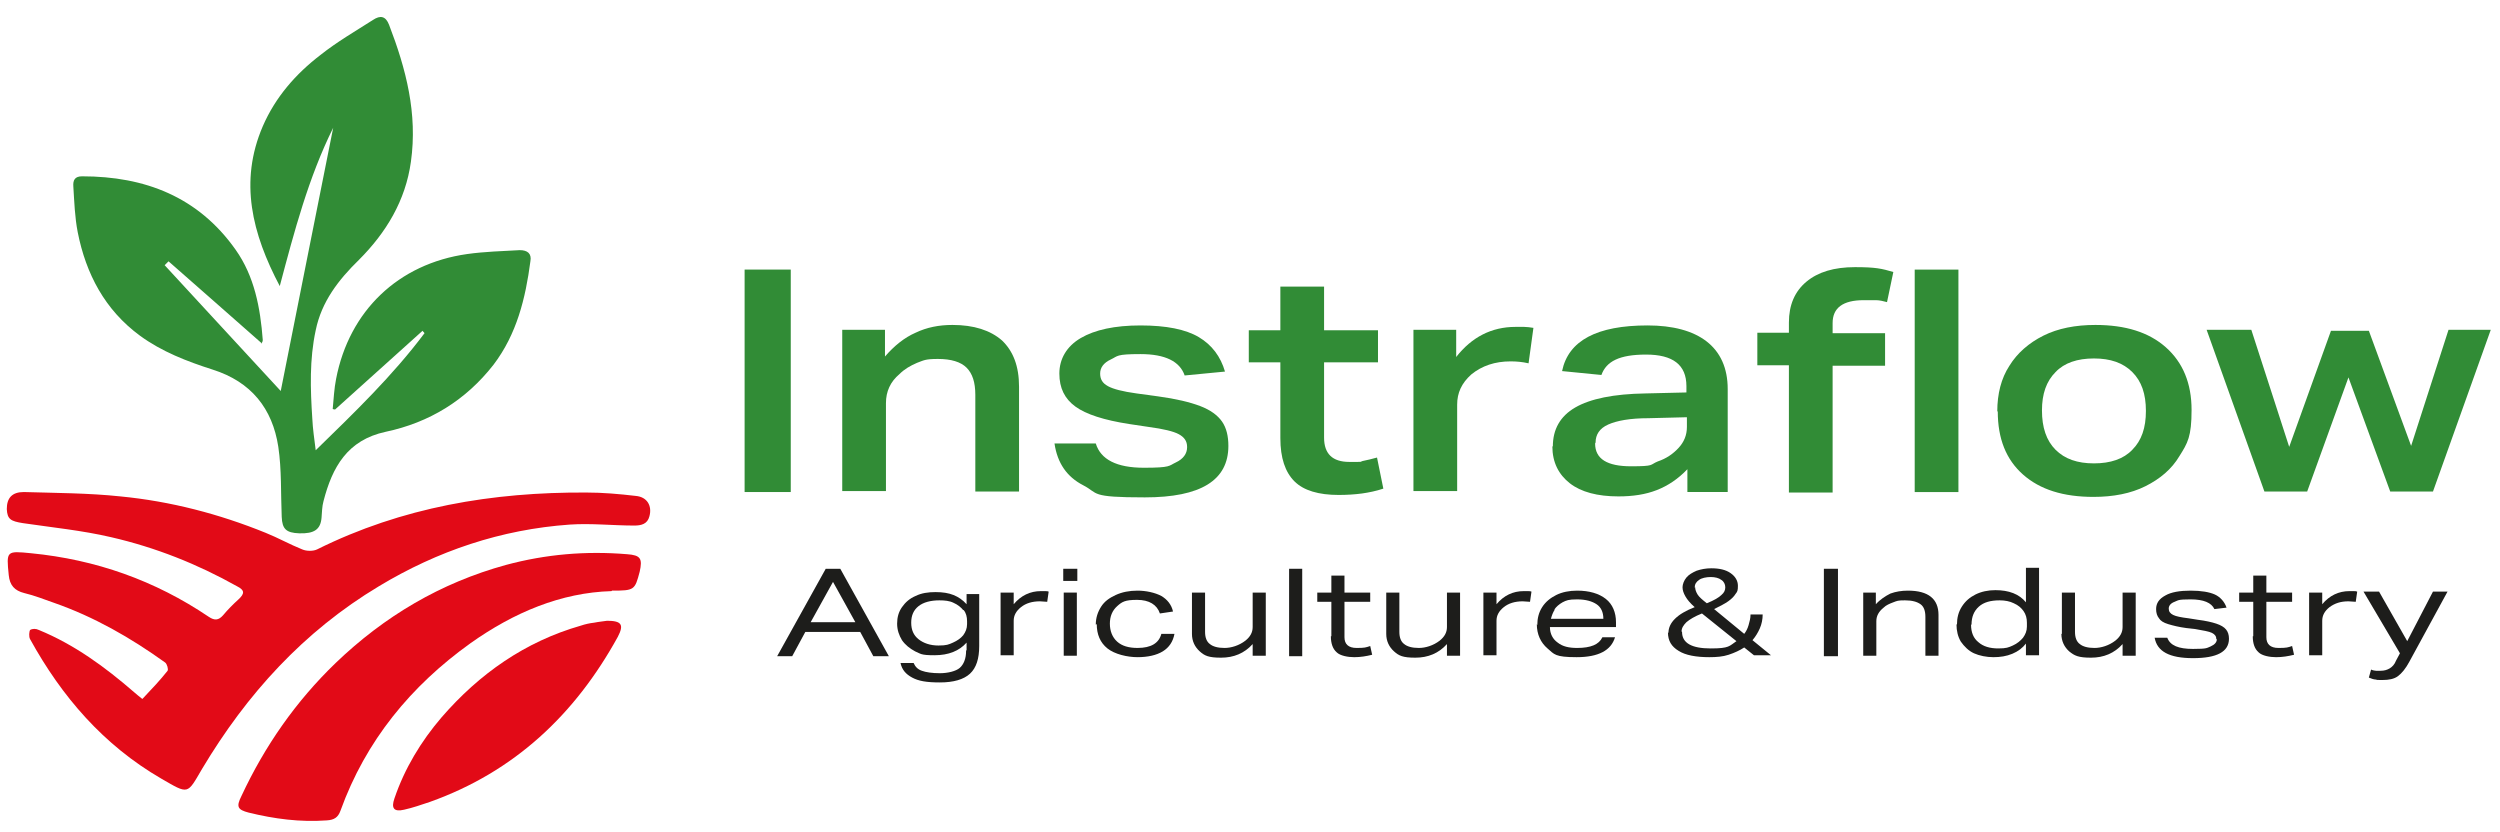 <?xml version="1.0" encoding="UTF-8"?> <svg xmlns="http://www.w3.org/2000/svg" version="1.1" viewBox="0 0 514.7 171.3"><defs><style> .cls-1 { fill: #e20a17; } .cls-2 { fill: #1d1d1b; } .cls-3 { fill: #318c36; } </style></defs><g><g id="Layer_1"><g><path class="cls-3" d="M53.8,70.6c-6.5-5.7-12.8-11.3-19.1-16.8-.3.3-.5.5-.8.8,7.9,8.6,15.9,17.2,23.9,25.9,3.6-18.2,7.2-36.1,10.8-54.2-5.1,10.3-8,21.3-11,32.6-5.7-10.8-8.4-21.5-3.5-32.9,2.6-6,6.8-10.8,11.9-14.7,3.4-2.7,7.2-4.9,10.8-7.2,1.5-1,2.6-.8,3.3,1,3.5,9.1,5.9,18.3,4.5,28.2-1.1,8-5.1,14.6-10.7,20.2-4.2,4.1-7.7,8.6-8.9,14.5-1.3,6-1.1,12.1-.7,18.2.1,2.1.4,4.1.7,6.5,8-7.8,15.8-15.3,22.4-24.1-.1-.2-.3-.3-.4-.5-6,5.4-12,10.8-18,16.2-.2,0-.3,0-.5-.1.2-2.1.3-4.2.7-6.2,2.7-14,12.8-23.7,27-25.7,3.6-.5,7.2-.6,10.8-.8,1.6,0,2.5.7,2.2,2.3-1,7.6-2.8,15-7.6,21.3-5.7,7.3-13.2,11.9-22.2,13.8-7.9,1.7-11,7.3-12.8,14.3-.3,1.1-.3,2.2-.4,3.4-.2,2.4-1.5,3.3-4.6,3.2-2.7-.1-3.5-.9-3.6-3.4-.2-4.8,0-9.7-.7-14.4-1.2-7.9-5.6-13.4-13.5-15.9-5.3-1.7-10.5-3.7-15-7-7.2-5.3-11.1-12.7-12.8-21.3-.6-3.1-.7-6.2-.9-9.4-.1-1.3.3-2.1,1.8-2.1,12.9,0,23.9,4.2,31.6,15.1,3.9,5.5,5.1,12,5.6,18.6,0,.2-.1.5-.3.8Z"></path><path class="cls-1" d="M29.5,143.7c1.8-1.9,3.5-3.7,5-5.6.2-.3-.1-1.4-.5-1.7-7.1-5.1-14.6-9.4-22.9-12.3-2-.7-4-1.5-6.1-2-2-.5-3-1.6-3.2-3.7-.5-5-.5-5,4.6-4.5,13.3,1.3,25.5,5.6,36.6,13.1,1.2.8,2,.7,2.9-.3,1-1.2,2.1-2.3,3.2-3.3,1.3-1.2,1.3-1.9-.3-2.7-8.2-4.6-16.8-8-25.9-10.1-6-1.4-12.1-2-18.2-2.9-2.5-.4-3.2-.8-3.3-2.9,0-2.3,1.1-3.5,3.5-3.5,6.6.2,13.3.2,19.9.9,10.3,1,20.3,3.6,29.9,7.5,2.5,1,5,2.4,7.5,3.4.9.4,2.3.4,3.1,0,17.5-8.7,36.1-11.8,55.4-11.7,3.4,0,6.8.3,10.2.7,2.3.2,3.4,2,2.8,4.2-.4,1.6-1.7,1.9-3.1,1.9-4.4,0-8.9-.5-13.3-.2-14.1,1-27.2,5.4-39.3,12.7-15.5,9.3-27.2,22.2-36.4,37.6-3.1,5.3-2.7,5.3-8.4,2-11.9-6.9-20.5-16.9-27-28.7-.3-.5-.2-1.6,0-1.9.5-.3,1.2-.3,1.8,0,7.3,3,13.6,7.6,19.6,12.8.5.4.9.8,1.7,1.4Z"></path><path class="cls-1" d="M125.9,121.7c-10.4.3-20.1,4.4-29,10.7-12.3,8.8-21.6,20.1-26.8,34.5-.5,1.4-1.3,1.9-2.8,2-5.5.4-10.8-.3-16.1-1.6-2.3-.6-2.6-1.2-1.5-3.4,4.8-10.3,11.2-19.5,19.4-27.4,10-9.6,21.6-16.5,35.1-20.2,8.2-2.2,16.4-2.9,24.9-2.2,2.8.2,3.2.9,2.6,3.6-1,3.8-1.1,3.9-5.7,3.9Z"></path><path class="cls-1" d="M124.9,127.8c3.1,0,3.6.8,2.3,3.3-8.8,16-21.3,27.8-38.7,34-1.8.6-3.5,1.2-5.3,1.6-2.1.5-2.7-.3-2-2.3,2.1-6.2,5.5-11.8,9.7-16.7,7.8-9,17.2-15.6,28.7-18.9.9-.3,1.8-.5,2.7-.6,1-.2,2.1-.3,2.7-.4Z"></path></g><g><path class="cls-3" d="M153.3,55.5h9.5v45.8h-9.5v-45.8Z"></path><path class="cls-3" d="M173.4,67.9h8.8v5.5c1.9-2.2,4-3.9,6.3-4.9,2.3-1.1,4.8-1.6,7.6-1.6,4.4,0,7.8,1.1,10.2,3.2,2.3,2.2,3.5,5.3,3.5,9.5v21.6h-9v-19.9c0-2.6-.6-4.4-1.8-5.6-1.2-1.2-3.2-1.8-5.9-1.8s-2.9.3-4.3.8c-1.4.6-2.6,1.3-3.6,2.3-1.9,1.6-2.8,3.6-2.8,6v18.1h-9v-33.3Z"></path><path class="cls-3" d="M244.4,92c0-1.2-.6-2-1.7-2.6-1.1-.6-3.2-1.1-6.2-1.5l-4-.6c-5.2-.8-8.9-2-11.1-3.6s-3.3-3.8-3.3-6.8,1.5-5.6,4.4-7.3c2.9-1.7,7-2.6,12.3-2.6s9.3.8,12,2.4c2.7,1.6,4.5,4,5.4,7.1l-8.3.8c-1-2.9-4-4.4-9.1-4.4s-4.6.4-6.1,1.1c-1.5.7-2.2,1.7-2.2,2.9s.5,2,1.6,2.6c1.1.6,3,1.1,5.9,1.5l4.4.6c3.7.5,6.6,1.2,8.7,2,2.1.8,3.6,1.9,4.5,3.2.9,1.3,1.3,3,1.3,5,0,7.1-5.7,10.6-17.2,10.6s-9.4-.8-12.7-2.5c-3.3-1.7-5.3-4.5-5.9-8.6h8.5c1,3.3,4.3,5,9.9,5s5.1-.4,6.6-1.1c1.5-.7,2.3-1.8,2.3-3.1Z"></path><path class="cls-3" d="M263.6,90.2v-15.6h-6.5v-6.6h6.5v-9h9v9h11.1v6.6h-11.1v15.5c0,3.3,1.7,5,5.2,5s1.9,0,2.8-.2,1.9-.4,2.9-.7l1.3,6.4c-1.5.5-3,.8-4.4,1-1.5.2-3.1.3-4.8.3-4.1,0-7.2-.9-9.1-2.8-1.9-1.9-2.9-4.8-2.9-8.9Z"></path><path class="cls-3" d="M291,67.9h8.8v5.6c3.2-4.1,7.3-6.2,12.2-6.2s1.2,0,1.8,0c.6,0,1.2.1,1.9.2l-1,7.3c-1.3-.3-2.5-.4-3.7-.4-3.2,0-5.9.9-8.1,2.7-2,1.8-2.9,3.8-2.9,6.2v17.8h-9v-33.3Z"></path><path class="cls-3" d="M319.7,91.9c0-3.5,1.5-6.2,4.6-8,3.1-1.8,7.9-2.8,14.5-2.9l8.4-.2v-1.3c0-4.4-2.8-6.5-8.3-6.5s-8.2,1.4-9.2,4.2l-8.1-.8c1.3-6.3,7.2-9.4,17.6-9.4s16.5,4.4,16.5,13.1v21.2h-8.3v-4.7c-1.9,2-4,3.4-6.3,4.3-2.3.9-4.9,1.3-7.9,1.3-4.3,0-7.7-.9-10-2.7s-3.6-4.3-3.6-7.6ZM328.4,91.3c0,3.2,2.5,4.7,7.4,4.7s3.8-.3,5.5-1c1.8-.6,3.2-1.6,4.3-2.8,1.1-1.2,1.7-2.6,1.7-4.3v-2l-7.9.2c-3.8,0-6.5.5-8.3,1.3-1.8.8-2.6,2.1-2.6,3.7Z"></path><path class="cls-3" d="M368.3,75.2h-6.5v-6.7h6.5v-2.1c0-3.6,1.2-6.4,3.6-8.4,2.4-2,5.7-3,10-3s5.5.3,7.9,1l-1.3,6.2c-.8-.2-1.5-.4-2.3-.4s-1.6,0-2.5,0c-4.3,0-6.4,1.6-6.4,4.7v2.1h10.8v6.7h-10.8v26.1h-9v-26.1ZM394.2,55.5h9v45.8h-9v-45.8Z"></path><path class="cls-3" d="M411.2,84.7c0-3.6.8-6.8,2.5-9.4,1.6-2.6,4-4.7,7-6.2,3-1.5,6.6-2.2,10.7-2.2,6.2,0,11,1.5,14.5,4.6,3.5,3.1,5.3,7.4,5.3,12.9s-.8,6.8-2.5,9.5c-1.6,2.7-4,4.7-7,6.2s-6.6,2.2-10.7,2.2c-6.2,0-11-1.5-14.5-4.6-3.5-3.1-5.2-7.4-5.2-13ZM420.4,84.5c0,3.5.9,6.2,2.8,8.1,1.9,1.9,4.5,2.8,7.9,2.8s6.1-.9,7.9-2.8c1.9-1.9,2.8-4.5,2.8-8s-.9-6.1-2.8-8c-1.9-1.9-4.5-2.8-7.9-2.8s-6.1.9-7.9,2.8c-1.9,1.9-2.8,4.5-2.8,7.9Z"></path><path class="cls-3" d="M504,67.9h8.8l-11.9,33.3h-8.8l-8.6-23.5-8.5,23.5h-8.8l-11.9-33.3h9.2l7.8,24.1,8.6-23.9h7.8l8.7,23.7,7.7-23.9Z"></path></g><g><path class="cls-2" d="M163.1,135.1h-3.1l10-18h3l10,18h-3.2l-2.7-5h-11.3l-2.7,5ZM171.5,119.8l-4.6,8.3h9.2l-4.6-8.3Z"></path><path class="cls-2" d="M199,133.8v-1.5c-1.5,1.7-3.7,2.6-6.6,2.6s-2.8-.3-4-.8c-1.1-.6-2-1.3-2.7-2.3-.6-1-1-2.1-1-3.4s.3-2.4,1-3.4c.7-1,1.6-1.8,2.8-2.3,1.2-.6,2.6-.8,4.1-.8s2.7.2,3.7.6,1.9,1,2.7,1.9v-2.1h2.6v10.7c0,2.6-.6,4.5-1.9,5.7-1.3,1.2-3.4,1.8-6.2,1.8s-4.4-.3-5.7-1-2.1-1.6-2.4-3h2.7c.3.7.8,1.3,1.7,1.6.8.3,2.1.5,3.7.5s3.3-.4,4.1-1.1,1.3-1.9,1.3-3.5ZM198.3,125.6c-.5-.6-1.1-1.1-2-1.5-.8-.4-1.8-.5-2.9-.5-1.8,0-3.3.4-4.3,1.2s-1.5,1.9-1.5,3.4.5,2.6,1.5,3.4c1,.8,2.4,1.3,4.1,1.3s2.1-.2,3-.6,1.6-.9,2.1-1.5c.5-.7.8-1.4.8-2.3v-.6c0-.9-.2-1.7-.7-2.3Z"></path><path class="cls-2" d="M206,122h2.7v2.4c1.5-1.8,3.4-2.7,5.6-2.7s.9,0,1.6.1l-.3,2.1c-.5,0-1-.1-1.5-.1-1.6,0-2.9.4-3.9,1.2-1,.8-1.5,1.7-1.5,2.8v7.1h-2.7v-13Z"></path><path class="cls-2" d="M218.9,117.1h2.9v2.5h-2.9v-2.5ZM219,122h2.7v13h-2.7v-13Z"></path><path class="cls-2" d="M225.6,128.6c0-1.4.4-2.6,1.1-3.7s1.7-1.8,3-2.4c1.3-.6,2.8-.9,4.5-.9s3.6.4,4.9,1.1c1.2.7,2.1,1.8,2.4,3.2l-2.7.4c-.6-1.8-2.2-2.8-4.7-2.8s-3.1.4-4.1,1.3c-1,.9-1.5,2.1-1.5,3.6s.5,2.8,1.5,3.7c1,.9,2.4,1.3,4.2,1.3,2.8,0,4.4-1,4.9-2.9h2.7c-.3,1.6-1.1,2.8-2.4,3.6s-3.1,1.2-5.2,1.2-4.7-.6-6.2-1.8c-1.5-1.2-2.2-2.9-2.2-5Z"></path><path class="cls-2" d="M245.4,130.5v-8.5h2.7v8.1c0,1.1.3,2,1,2.5.6.5,1.6.8,3,.8s3-.5,4.3-1.5c1-.8,1.5-1.7,1.5-2.8v-7.1h2.7v13h-2.7v-2.4c-1.7,1.9-3.9,2.8-6.5,2.8s-3.4-.4-4.4-1.3c-1-.9-1.6-2.1-1.6-3.6Z"></path><path class="cls-2" d="M265.4,117.1h2.7v18h-2.7v-18Z"></path><path class="cls-2" d="M274.1,131v-7.1h-2.9v-1.9h2.9v-3.5h2.7v3.5h5.3v1.9h-5.3v7.3c0,1.4.8,2.2,2.5,2.2s1.9-.1,2.8-.4l.4,1.8c-1.2.3-2.4.5-3.7.5s-2.9-.3-3.6-1c-.8-.7-1.2-1.8-1.2-3.3Z"></path><path class="cls-2" d="M285.4,130.5v-8.5h2.7v8.1c0,1.1.3,2,1,2.5.6.5,1.6.8,3,.8s3-.5,4.3-1.5c1-.8,1.5-1.7,1.5-2.8v-7.1h2.7v13h-2.7v-2.4c-1.7,1.9-3.9,2.8-6.5,2.8s-3.4-.4-4.4-1.3c-1-.9-1.6-2.1-1.6-3.6Z"></path><path class="cls-2" d="M305.4,122h2.7v2.4c1.5-1.8,3.4-2.7,5.6-2.7s.9,0,1.6.1l-.3,2.1c-.5,0-1-.1-1.5-.1-1.6,0-2.9.4-3.9,1.2-1,.8-1.5,1.7-1.5,2.8v7.1h-2.7v-13Z"></path><path class="cls-2" d="M316.5,128.7c0-1.4.3-2.6,1-3.7s1.7-1.9,2.9-2.5c1.2-.6,2.7-.9,4.3-.9,2.5,0,4.5.6,5.9,1.7,1.4,1.1,2.1,2.8,2.1,4.8v1h-13.6c0,1.4.6,2.5,1.6,3.2,1,.8,2.3,1.1,4,1.1,2.8,0,4.5-.7,5.2-2.2h2.6c-.8,2.7-3.4,4.1-7.9,4.1s-4.6-.6-6-1.8-2.2-2.9-2.2-5ZM320.1,125.5c-.4.6-.6,1.2-.8,1.9h10.8c0-1.4-.5-2.4-1.4-3-.9-.6-2.2-1-4-1s-2.2.2-3,.6c-.7.4-1.3.9-1.7,1.5Z"></path><path class="cls-2" d="M343.5,130.3c0-2.1,1.8-3.9,5.4-5.3-.9-.8-1.5-1.5-1.9-2.2s-.6-1.3-.6-1.9.3-1.4.8-2,1.2-1,2.1-1.4c.9-.3,1.9-.5,3-.5,1.7,0,3,.3,4,1,1,.7,1.5,1.6,1.5,2.6s-.1,1.2-.5,1.7c-.3.5-.8,1-1.5,1.5-.7.5-1.7,1-2.9,1.6l6.2,5.1c.4-.5.7-1.1.9-1.8.2-.7.4-1.4.4-2.2h2.5c0,1-.2,2-.6,2.9-.4.9-.9,1.7-1.5,2.4l3.8,3.1h-3.5l-2-1.6c-.9.6-2,1.1-3.2,1.5-1.2.4-2.5.5-4,.5-2.7,0-4.9-.4-6.3-1.3-1.5-.9-2.2-2.1-2.2-3.8ZM346.3,130.1c0,2.3,2,3.4,5.9,3.4s3.8-.5,5.3-1.5l-7.1-5.7c-1.5.6-2.5,1.2-3.2,1.8-.6.6-1,1.2-1,1.9ZM349,120.9c0,.5.2,1,.5,1.5.3.5,1,1.1,1.9,1.8,1.5-.6,2.5-1.2,3-1.7.6-.5.8-1,.8-1.6s-.3-1.2-.8-1.5c-.5-.4-1.3-.6-2.2-.6s-1.9.2-2.4.6c-.6.4-.9.9-.9,1.6Z"></path><path class="cls-2" d="M375.5,117.1h2.9v18h-2.9v-18Z"></path><path class="cls-2" d="M383.5,122h2.7v2.4c.9-1,2-1.7,3-2.2,1.1-.4,2.3-.6,3.6-.6,4.2,0,6.3,1.7,6.3,5v8.4h-2.7v-8c0-1.2-.3-2.1-1-2.6-.7-.5-1.7-.8-3.2-.8s-1.6.1-2.4.4c-.8.3-1.5.6-2,1.1-1,.8-1.5,1.7-1.5,2.8v7.1h-2.7v-13Z"></path><path class="cls-2" d="M402.9,128.6c0-1.4.3-2.6,1-3.7s1.6-1.9,2.8-2.5c1.2-.6,2.6-.9,4.1-.9,2.8,0,4.9.8,6.3,2.5v-7.1h2.7v18h-2.7v-2.4c-.7.9-1.6,1.6-2.8,2.1s-2.5.7-3.9.7-2.9-.3-4-.8-2-1.4-2.7-2.4c-.6-1-.9-2.2-.9-3.6ZM405.8,128.6c0,1.6.5,2.8,1.5,3.6,1,.9,2.4,1.3,4.1,1.3s2.1-.2,3-.6c.9-.4,1.6-1,2.1-1.6.5-.7.8-1.4.8-2.3v-.8c0-.9-.2-1.7-.7-2.4s-1.1-1.2-2-1.6c-.8-.4-1.8-.6-2.9-.6-1.9,0-3.3.4-4.3,1.3-1,.9-1.5,2.1-1.5,3.7Z"></path><path class="cls-2" d="M424.5,130.5v-8.5h2.7v8.1c0,1.1.3,2,1,2.5.6.5,1.6.8,3,.8s3-.5,4.3-1.5c1-.8,1.5-1.7,1.5-2.8v-7.1h2.7v13h-2.7v-2.4c-1.7,1.9-3.9,2.8-6.5,2.8s-3.4-.4-4.5-1.3c-1-.9-1.6-2.1-1.6-3.6Z"></path><path class="cls-2" d="M456.3,131.6c0-.6-.3-1-.9-1.3-.6-.3-1.8-.5-3.5-.8l-1.8-.2c-1.5-.2-2.7-.5-3.7-.8s-1.6-.7-1.9-1.2c-.4-.5-.6-1.1-.6-1.9,0-1.2.6-2.1,1.9-2.8,1.2-.7,3-1,5.2-1s3.9.3,5,.8,2,1.5,2.4,2.7l-2.5.3c-.6-1.3-2.2-2-4.9-2s-2.5.2-3.3.5c-.8.3-1.2.8-1.2,1.4s.3,1,.9,1.3c.6.3,1.6.5,3.2.7l1.9.3c1.6.2,2.9.5,3.8.8s1.6.7,2,1.2c.4.5.6,1.1.6,1.9,0,2.7-2.5,4-7.4,4s-7.4-1.4-7.9-4.2h2.6c.6,1.6,2.3,2.3,5.3,2.3s2.8-.2,3.6-.5c.9-.4,1.3-.9,1.3-1.5Z"></path><path class="cls-2" d="M463.9,131v-7.1h-2.9v-1.9h2.9v-3.5h2.7v3.5h5.3v1.9h-5.3v7.3c0,1.4.8,2.2,2.5,2.2s1.9-.1,2.8-.4l.4,1.8c-1.2.3-2.4.5-3.7.5s-2.9-.3-3.6-1c-.8-.7-1.2-1.8-1.2-3.3Z"></path><path class="cls-2" d="M475.4,122h2.7v2.4c1.5-1.8,3.4-2.7,5.6-2.7s.9,0,1.6.1l-.3,2.1c-.5,0-1-.1-1.5-.1-1.6,0-2.8.4-3.9,1.2-1,.8-1.5,1.7-1.5,2.8v7.1h-2.7v-13Z"></path><path class="cls-2" d="M488.2,137.9c.4.1.7.2,1,.2.3,0,.6,0,.9,0,.8,0,1.4-.2,1.9-.5.5-.3,1-.8,1.3-1.6l.8-1.5-7.5-12.7h3.2l5.8,10.2,5.3-10.2h3l-7.9,14.5c-.7,1.3-1.5,2.3-2.3,2.9-.8.6-1.9.8-3.2.8s-1,0-1.4-.1c-.4,0-.9-.2-1.4-.4l.5-1.8Z"></path></g></g></g></svg> 